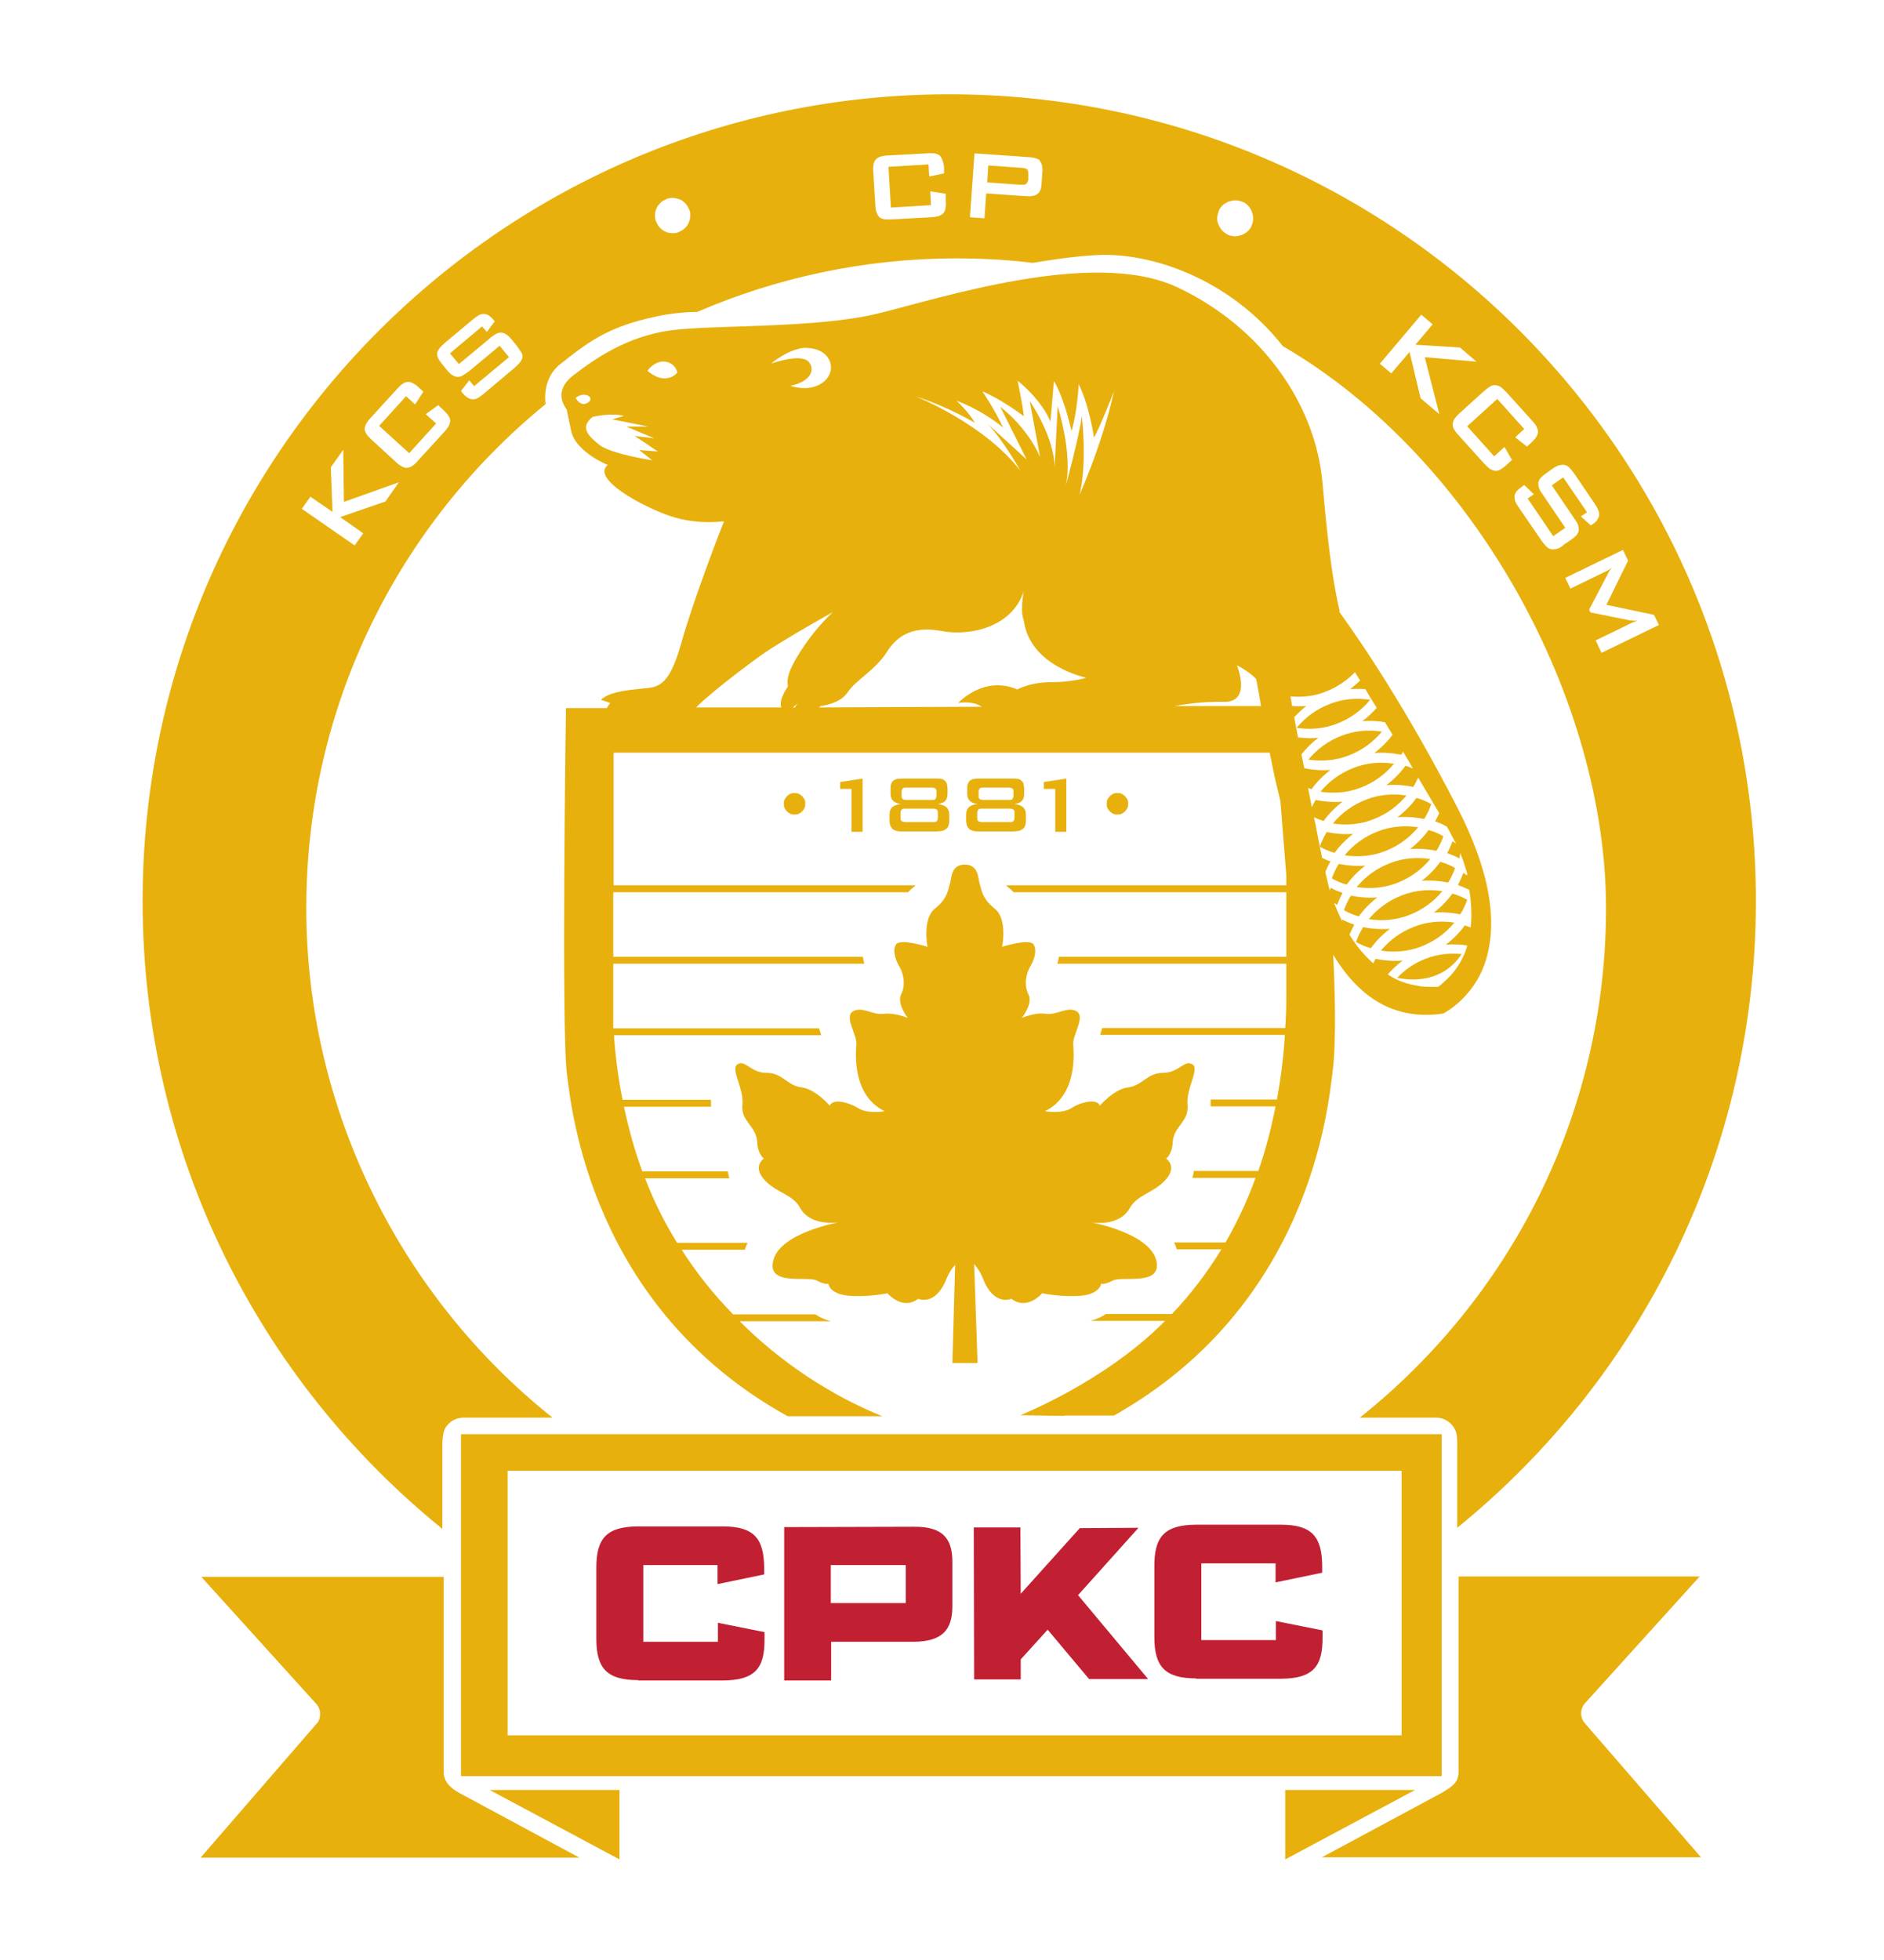 <?xml version="1.0" encoding="UTF-8"?>
<svg id="Layer_1" xmlns="http://www.w3.org/2000/svg" version="1.1" viewBox="0 0 545.6 567.5">
  <!-- Generator: Adobe Illustrator 29.2.1, SVG Export Plug-In . SVG Version: 2.1.0 Build 116)  -->
  <defs>
    <style>
      .st0 {
        fill: #c12033;
      }

      .st1, .st2 {
        fill: #e7b00c;
      }

      .st2 {
        fill-rule: evenodd;
      }
    </style>
  </defs>
  <polygon class="st2" points="179.4 518.2 179.4 538.3 141.8 518.2 179.4 518.2"/>
  <polygon class="st2" points="372.2 518.2 372.2 538.3 409.8 518.2 372.2 518.2"/>
  <g>
    <path class="st2" d="M492.4,456.4h-70v56.6c0,3-1.8,4.2-5,6.1l-34.6,18.6h109.8l-33.7-38.9c-.6-.7-1-1.7-1-2.8,0-1.1.4-2.1,1-2.8l33.4-36.9Z"/>
    <path class="st2" d="M58,537.8h109.8l-34.9-18.8c-2.3-1.3-4.4-3.1-4.4-5.9v-56.6H58.3l33.4,36.9c.6.7,1,1.7,1,2.8,0,1.1-.3,2.1-1,2.8l-33.7,38.9Z"/>
  </g>
  <path class="st2" d="M133.5,415.2v99h284v-99H133.5ZM405.9,502.4H147v-76.6h258.9v76.6Z"/>
  <g>
    <path class="st0" d="M184.8,486.5h24.7c9-.1,12-3.4,11.9-12v-2s-13.5-2.7-13.5-2.7v5.5s-21.6,0-21.6,0v-22.2c0,0,21.5,0,21.5,0v5.5s13.5-2.8,13.5-2.8v-1.7c0-8.9-3.1-12.2-12-12.2h-24.7c-9,.1-12,3.5-11.9,12.3v20.3c0,8.6,3.2,11.9,12.1,11.9"/>
    <path class="st0" d="M346.4,486h24.7c9-.1,12-3.4,11.9-12v-2s-13.5-2.7-13.5-2.7v5.5s-21.6,0-21.6,0v-22.2c0,0,21.5,0,21.5,0v5.5s13.5-2.8,13.5-2.8v-1.7c0-8.9-3.1-12.2-12-12.2h-24.7c-9,.1-12,3.5-11.9,12.3v20.3c0,8.6,3.2,11.9,12.1,11.9"/>
    <path class="st0" d="M240.7,475.3h24c8.1-.1,11.1-3.4,11.1-10.2v-13c0-6.9-3-10.2-11.2-10.1-8.2,0-37.5.1-37.5.1v44.4c.1,0,13.6,0,13.6,0v-11.1ZM240.6,453.1h21.7c0,0,0,11,0,11h-21.7c0,0,0-11,0-11Z"/>
    <polygon class="st0" points="315.4 486.1 332.5 486.1 312.2 461.8 329.7 442.3 312.7 442.4 295.6 461.4 295.5 442.2 282 442.2 282.1 486.2 295.6 486.2 295.6 480.4 303.4 471.8 315.4 486.1"/>
  </g>
  <path class="st1" d="M297.8,50.1v2c-.2.6-.4,1-.7,1.2-.3.2-.8.2-1.5.2l-9.7-.7.3-4.9,9.7.7c.7,0,1.2.2,1.5.4.3.2.4.6.4,1.2ZM508.5,260.9c0,73.2-33.7,138.6-86.5,181.4v-11.1s0,0,0,0v-13c0-3.2-.4-3.8-.4-3.8-.9-2.4-3.2-4-5.8-4h-22c43.4-34.5,71.3-87.7,71.3-147.5s-37.6-130.1-93.6-162.7c-15.4-19.6-38.7-27.5-54.8-26.3-6.1.4-12.3,1.3-17.6,2.2-7.3-.9-14.7-1.3-22.2-1.3-26.6,0-52,5.6-75,15.5-2.9,0-9,.3-17.1,2.6-10.1,2.8-15.6,7.1-20.5,10.9-.6.5-1.2,1-1.8,1.4-5.3,4-4.7,10.4-4.5,11.8-42.3,34.5-69.3,87-69.3,145.9s27.9,113,71.3,147.5h-25.7c-2,0-3.8.9-4.9,2.4-1.2,1.2-1.3,4.4-1.3,5.5h0c0,.3,0,.4,0,.4v1.7s0,0,0,0v4s0,0,0,0v18.2c-52.9-42.8-86.8-108.3-86.8-181.7,0-129,104.6-233.6,233.6-233.6s233.6,104.6,233.6,233.6ZM115.6,139.6l-16,5.7-.2-15.1-3.6,5.1.5,12.9-6.4-4.4-2.5,3.5,15.3,10.6,2.5-3.5-6.7-4.7,13.1-4.5,4-5.7ZM130.4,121.9c0-.5-.2-1-.5-1.5-.3-.5-.8-1-1.4-1.6l-1.6-1.5-3.6,2.6,3,2.7-7.8,8.6-8.7-7.9,7.8-8.6,2.6,2.4,2.4-3.7-1.3-1.2c-.6-.6-1.2-1-1.8-1.3-.5-.3-1-.4-1.5-.3-.5,0-1,.2-1.5.6-.5.3-1,.8-1.6,1.5l-7.5,8.2c-.6.6-1,1.2-1.3,1.7-.3.5-.4,1-.5,1.5,0,.5.2,1,.5,1.5.3.5.8,1,1.4,1.6l7.2,6.6c.6.6,1.2,1,1.8,1.3.5.3,1,.4,1.5.3.5,0,1-.2,1.5-.6.5-.3,1-.8,1.6-1.5l7.5-8.2c.6-.6,1-1.2,1.3-1.7.3-.5.4-1,.5-1.5ZM151,102.1c-.3-.5-.7-1.1-1.2-1.8l-1.6-2c-.6-.7-1.1-1.2-1.6-1.5-.5-.3-1-.5-1.5-.5-.5,0-1,.1-1.5.4-.5.3-1.2.7-1.8,1.3l-8.9,7.4-2.6-3.1,9.3-7.8,1.4,1.6,2.3-3.1-.3-.3c-.5-.6-1-1.1-1.5-1.4-.5-.3-.9-.4-1.4-.4-.5,0-1,.1-1.5.4s-1.1.7-1.7,1.2l-8.1,6.8c-.7.6-1.2,1.1-1.5,1.5-.4.5-.6,1-.7,1.4,0,.5,0,1,.3,1.5.2.5.7,1.1,1.2,1.8l1.3,1.6c.6.7,1.1,1.2,1.6,1.5s1,.5,1.5.5,1-.1,1.5-.4c.5-.3,1.1-.7,1.8-1.2l8.9-7.4,2.7,3.3-10.1,8.4-1.4-1.7-2.4,3.1.3.4c.6.7,1.1,1.2,1.6,1.5.5.3,1,.5,1.5.5.5,0,1-.1,1.5-.4.5-.3,1.1-.7,1.8-1.3l8.8-7.4c.7-.6,1.2-1.1,1.6-1.6.4-.5.6-1,.7-1.4,0-.5,0-1-.3-1.5ZM199.9,62.5c0-.7,0-1.4-.4-2-.3-.7-.6-1.2-1.1-1.7-.5-.5-1-.9-1.6-1.1s-1.2-.4-1.9-.4c-.7,0-1.4,0-2,.4-.7.3-1.3.6-1.7,1.1-.5.5-.9,1-1.1,1.6-.3.6-.4,1.3-.4,1.9,0,.7,0,1.4.4,2,.3.7.6,1.3,1.1,1.7.5.5,1,.9,1.6,1.1.6.3,1.3.4,1.9.4.7,0,1.4,0,2-.4.7-.3,1.2-.6,1.7-1.1.5-.5.9-1,1.1-1.7.3-.6.4-1.3.4-1.9ZM273.9,58.3v-2.2c-.1,0-4.5-.7-4.5-.7l.2,4-11.6.7-.7-11.8,11.6-.7.2,3.5,4.3-.9v-1.8c-.1-.9-.3-1.6-.5-2.1-.2-.6-.5-1-.8-1.3-.4-.3-.9-.5-1.5-.6-.6,0-1.3-.1-2.2,0l-11.1.6c-.9,0-1.6.2-2.2.3-.6.2-1,.4-1.4.8-.3.3-.6.8-.7,1.4-.1.6-.2,1.3-.1,2.2l.6,9.8c0,.9.2,1.6.4,2.1.2.6.5,1,.8,1.3.4.3.9.5,1.5.6.6,0,1.3.1,2.2,0l11.1-.6c.9,0,1.6-.2,2.2-.3.6-.2,1-.4,1.4-.8s.6-.8.7-1.4c.1-.6.2-1.3.1-2.2ZM301.2,46.5c-.6-.6-1.7-.9-3.1-1l-15.9-1.1-1.3,18.5,4.2.3.5-7.2,11.6.8c1.4.1,2.5-.1,3.2-.6.7-.5,1.1-1.4,1.2-2.7l.3-4.1c0-1.3-.2-2.2-.8-2.8ZM362.9,63.1c0-.7-.2-1.3-.4-1.9s-.6-1.2-1.1-1.7c-.5-.5-1-.9-1.7-1.1-.7-.3-1.3-.4-2-.4s-1.3.2-2,.4c-.6.3-1.2.6-1.7,1.1-.5.5-.9,1-1.1,1.7s-.4,1.3-.4,2c0,.7.1,1.3.4,1.9.3.6.6,1.2,1.1,1.7.5.5,1.1.9,1.7,1.2.7.3,1.3.4,2,.4.7,0,1.3-.2,2-.4.6-.3,1.2-.6,1.7-1.1.5-.5.9-1,1.1-1.7.3-.7.4-1.3.4-2ZM416.8,119.8l-4.2-16.4,15,1.3-4.8-4.1-12.9-.8,5-5.9-3.3-2.8-12,14.2,3.3,2.8,5.3-6.2,3.2,13.4,5.3,4.5ZM437.9,133.2l-2.2-3.8-3,2.7-7.8-8.7,8.7-7.9,7.8,8.7-2.6,2.4,3.4,2.7,1.3-1.2c.6-.6,1.1-1.1,1.4-1.6.3-.5.5-1,.5-1.5s-.2-1-.4-1.5c-.3-.5-.7-1.1-1.3-1.7l-7.4-8.2c-.6-.6-1.1-1.1-1.6-1.5-.5-.3-1-.5-1.5-.6-.5,0-1,0-1.5.3-.5.3-1.1.7-1.8,1.3l-7.3,6.6c-.6.6-1.1,1.1-1.4,1.6-.3.5-.5,1-.5,1.5,0,.5.1,1,.4,1.5.3.5.7,1.1,1.3,1.7l7.4,8.2c.6.6,1.1,1.1,1.6,1.5.5.3,1,.5,1.5.6.5,0,1,0,1.5-.3.5-.3,1.1-.7,1.8-1.3l1.6-1.5ZM452.7,157.8l2.1-1.4c.7-.5,1.3-1,1.7-1.4.4-.5.6-.9.7-1.4,0-.5,0-1-.2-1.6-.2-.6-.6-1.2-1.1-1.9l-6.5-9.6,3.3-2.3,6.9,10.1-1.8,1.2,2.9,2.6.3-.2c.7-.4,1.2-.9,1.5-1.3.3-.4.5-.9.6-1.4,0-.5,0-1-.3-1.6-.2-.6-.6-1.2-1-1.8l-5.9-8.7c-.5-.7-1-1.3-1.4-1.7-.4-.4-.9-.7-1.4-.8-.5-.1-1,0-1.6.1-.6.2-1.2.5-1.9,1l-1.7,1.2c-.7.5-1.3,1-1.7,1.4s-.6.9-.7,1.4c0,.5,0,1,.2,1.6.2.6.6,1.2,1.1,1.9l6.5,9.6-3.5,2.4-7.4-10.9,1.8-1.2-2.8-2.7-.4.3c-.7.5-1.3,1-1.7,1.4-.4.5-.6.9-.7,1.4,0,.5,0,1,.2,1.6.2.6.6,1.2,1.1,1.9l6.5,9.5c.5.7,1,1.3,1.4,1.7.4.4.9.7,1.4.8.5.1,1,0,1.6-.1s1.2-.5,1.9-1ZM480.5,181.1l-1.5-3.1-13.8-2.9,6.3-12.8-1.5-3.1-16.7,8.1,1.5,3.1,10.3-5c.5-.2,1.1-.6,1.7-1-.3.3-.5.6-.7.9-.2.3-.4.6-.5.9l-5.4,10.3.4.8,11.4,2.3c.3,0,.6,0,1,.1.4,0,.8,0,1.2,0-.5.2-.8.3-1.1.4-.3.1-.5.2-.7.3l-10.3,5,1.7,3.6,16.7-8.1Z"/>
  <g>
    <path class="st1" d="M227,232.7c0-.4,0-.8.2-1.2s.4-.7.7-1,.6-.5,1-.7.8-.2,1.2-.2.8,0,1.2.2c.4.2.7.4,1,.7.3.3.5.6.7,1,.2.4.2.8.2,1.2s0,.8-.2,1.2c-.2.4-.4.7-.7,1-.3.3-.6.5-1,.7-.4.2-.8.2-1.2.2s-.8,0-1.2-.2-.7-.4-1-.7c-.3-.3-.5-.6-.7-1-.2-.4-.2-.8-.2-1.2Z"/>
    <path class="st1" d="M246.5,228.4h-3.2v-2l6.5-1v15.4h-3.2v-12.3Z"/>
    <path class="st1" d="M261.3,240.7c-.7,0-1.3,0-1.8-.2s-.9-.3-1.1-.6-.5-.6-.6-1c-.1-.4-.2-.9-.2-1.5v-1.6c0-.9.3-1.7.8-2.1.5-.5,1.3-.8,2.5-.9-1.1-.2-1.8-.5-2.3-1-.4-.4-.7-1.1-.7-2v-1.4c0-.6,0-1.1.2-1.5s.3-.7.6-.9c.3-.2.6-.4,1.1-.5.4,0,1-.1,1.6-.1h9.5c.6,0,1.2,0,1.6.1.4,0,.8.2,1.1.5s.5.5.6.9.2.9.2,1.5v1.4c0,.9-.2,1.5-.6,2s-1.2.8-2.2,1c1.1.1,1.9.4,2.5.9.5.5.8,1.2.8,2.1v1.6c0,.6,0,1.1-.2,1.5-.1.4-.3.8-.6,1s-.7.5-1.1.6-1.1.2-1.8.2h-9.7ZM270.1,238c.6,0,1,0,1.2-.3.2-.2.3-.5.3-1.1v-1.1c0-.6,0-.9-.3-1.1-.2-.2-.6-.3-1.2-.3h-7.8c-.6,0-1,0-1.2.3-.2.2-.3.6-.3,1.1v1.1c0,.6,0,.9.3,1.1.2.2.6.3,1.2.3h7.8ZM269.7,231.6c.6,0,1,0,1.2-.3s.3-.6.3-1.1v-.8c0-.6,0-.9-.3-1.1-.2-.2-.6-.3-1.2-.3h-7.1c-.6,0-1,0-1.2.3-.2.2-.3.6-.3,1.1v.8c0,.6,0,.9.3,1.1.2.2.6.3,1.2.3h7.1Z"/>
    <path class="st1" d="M283.5,240.7c-.7,0-1.3,0-1.8-.2s-.9-.3-1.1-.6-.5-.6-.6-1c-.1-.4-.2-.9-.2-1.5v-1.6c0-.9.3-1.7.8-2.1.5-.5,1.3-.8,2.5-.9-1.1-.2-1.8-.5-2.3-1-.4-.4-.7-1.1-.7-2v-1.4c0-.6,0-1.1.2-1.5s.3-.7.6-.9c.3-.2.6-.4,1.1-.5.4,0,1-.1,1.6-.1h9.5c.6,0,1.2,0,1.6.1.4,0,.8.2,1.1.5s.5.5.6.9.2.9.2,1.5v1.4c0,.9-.2,1.5-.6,2s-1.2.8-2.2,1c1.1.1,1.9.4,2.5.9.5.5.8,1.2.8,2.1v1.6c0,.6,0,1.1-.2,1.5-.1.4-.3.8-.6,1s-.7.5-1.1.6-1.1.2-1.8.2h-9.7ZM292.3,238c.6,0,1,0,1.2-.3.2-.2.3-.5.3-1.1v-1.1c0-.6,0-.9-.3-1.1-.2-.2-.6-.3-1.2-.3h-7.8c-.6,0-1,0-1.2.3-.2.2-.3.6-.3,1.1v1.1c0,.6,0,.9.3,1.1.2.2.6.3,1.2.3h7.8ZM292,231.6c.6,0,1,0,1.2-.3s.3-.6.3-1.1v-.8c0-.6,0-.9-.3-1.1-.2-.2-.6-.3-1.2-.3h-7.1c-.6,0-1,0-1.2.3-.2.2-.3.6-.3,1.1v.8c0,.6,0,.9.3,1.1.2.2.6.3,1.2.3h7.1Z"/>
    <path class="st1" d="M305.5,228.4h-3.2v-2l6.5-1v15.4h-3.2v-12.3Z"/>
    <path class="st1" d="M320.5,232.7c0-.4,0-.8.2-1.2s.4-.7.7-1,.6-.5,1-.7.8-.2,1.2-.2.8,0,1.2.2c.4.2.7.4,1,.7.3.3.5.6.7,1,.2.4.2.8.2,1.2s0,.8-.2,1.2c-.2.4-.4.7-.7,1-.3.3-.6.5-1,.7-.4.2-.8.2-1.2.2s-.8,0-1.2-.2-.7-.4-1-.7c-.3-.3-.5-.6-.7-1-.2-.4-.2-.8-.2-1.2Z"/>
  </g>
  <g>
    <path class="st1" d="M296.6,171.1s0,0,0,0c0,0,0,0,0,0h0Z"/>
    <path class="st1" d="M404.7,283.1c4.5.9,13.1,1.3,18.6-6.9-3.4-.3-6.9,0-10.3,1.3-3.2,1.2-6,3.1-8.3,5.5Z"/>
    <path class="st1" d="M388,177c-2.3-9.4-3.7-22.3-5-37.1-2-23.1-17.8-45.4-42.2-56.8-24.3-11.3-68.9,3.4-86.7,7.7-17.8,4.3-46.7,3.2-59.6,4.8-12.9,1.7-22.3,8.3-28.5,13.1-6.3,4.8-1.9,9.8-1.9,9.8l1.3,6.2c1.3,6.2,10.6,9.9,10.6,9.9-4.9,4,10.1,12.1,18.1,14.8,8,2.7,15.5,1.5,15.5,1.5v.2c-1,2.4-8.9,22.9-12.4,35.4-3.7,13.2-7.2,12.4-11.8,12.9-4.6.5-9,1-11.4,3.2l2.7.9-1,1.5h-11.8s-1.4,93.4.3,106.1c1.3,9.8,6.8,67.3,63.9,98.9h16.4s0,0,0,0h11c-15-6.1-29.3-15.5-41.3-27.5h26.4c-1.8-.5-3.3-1.2-4.5-2h-23.8c-5.6-5.7-10.6-12-14.9-18.7h18.3c.2-.7.5-1.4.8-2h-20.4c-3.7-5.9-6.8-12.2-9.3-18.7h24.4c-.2-.7-.3-1.4-.4-2h-24.8c-2.4-6.6-4.1-13-5.3-18.7h25.2c0-.4,0-.9,0-1.3,0-.2,0-.4,0-.7h-25.6c-1.6-7.9-2.2-14.5-2.5-18.7h60c-.2-.6-.4-1.3-.6-2h-59.6c0-1.8,0-2.8,0-2.9v-15.8h72.7c-.2-.7-.3-1.3-.4-2h-72.3v-18.7h85.4c.5-.6,1.1-1.1,1.7-1.6.2-.2.4-.3.5-.4h-87.5v-38.4h190c.4,2,.8,3.9,1.2,5.9h0c.5,2.4,1.2,5.1,1.9,8.1l1.7,21.3v3.1h-81.2c.1.1.3.2.5.4.6.5,1.2,1,1.7,1.6h79v18.7h-65.9c0,.7-.2,1.3-.4,2h66.3v10.1c0,2.9-.1,5.7-.3,8.5h-53c-.2.7-.4,1.4-.6,2h53.5c-.4,6.5-1.2,12.7-2.3,18.7h-19.2c0,.3,0,.5,0,.7,0,.5,0,.9,0,1.3h18.8c-1.3,6.5-2.9,12.7-5,18.7h-18.7c0,.6-.2,1.3-.4,2h18.3c-2.4,6.6-5.3,12.8-8.7,18.7h-14.9c.3.6.6,1.3.8,2h12.9c-4.1,6.7-8.8,12.9-14.3,18.7h-19.1c-1.2.8-2.7,1.5-4.5,2h21.6c-.2.2-.4.4-.6.6-17.3,17.2-41.1,26.6-41.3,26.7l12.5.2c0,0,.2,0,.4-.1h14.2c56.9-32,62-89.5,63.3-99.4,1.2-9.1.6-25.5.2-34,5.7,9.5,14.1,17.4,26.9,17.4,1.6,0,3.3-.1,5-.4,0,0,8.6-4.3,12.1-14.8,3.9-11.8,1.2-26.8-8-44.7-14.5-28.2-27.2-47-34.4-57ZM166.7,115.2c2.7-2.2,5.8,0,3.5,1.4-2.2,1.3-3.5-1.4-3.5-1.4ZM189.2,133.3s-12.2-1.8-15.6-4.5c-3.4-2.7-5.7-5.1-2-8.1,0,0,5.1-1.3,9.1-.3l-3.4,1,10.5,2.1h-6.4c0,0,8.1,3.4,8.1,3.4l-5.7-.7,6.7,4.5-5.4-.4,4,3.1ZM196,108c0,0-1,1.3-3,1.5-1.7.2-3.4-.5-5.2-1.9l-.3-.2.2-.3c0-.1,2.1-2.8,5-2.4,2.9.5,3.4,2.9,3.4,3v.2s0,.1,0,.1ZM223.5,105.1c.3-.2,4.6-3.9,9.4-4.4,2.6,0,5.1.6,6.6,2.5,3.6,4.5-1.6,11.3-10.6,8.5,4.6-.9,7.5-3.8,5.5-6.7-2-2.9-10.3,0-10.9.2,0,0,0,0,0,0ZM228.2,198.7s-2.9,4-1.9,6.1h-24.8s0,0,.1,0c4.8-4.9,18.1-14.7,20.1-16,4.5-3,12.5-7.7,19.5-11.6-6.1,5.7-11,13.3-12.5,17.2,0,0-1,2.5-.5,4.3ZM230.2,204.8h-.6c.8-.6,1.4-1.2,1.4-1.2,0,0-.4.5-.8,1.2ZM304.4,197.5c-6.2,0-9.8,2.1-9.8,2.1-9.7-4.2-17.1,3.9-17.1,3.9,3.5-.5,5.6.3,6.8,1.1l-47.1.2c.1-.1.3-.3.4-.4,0,0,5.6-.5,7.9-4,2.3-3.5,7.9-6.3,11.3-11.6,3.3-5.3,8.2-7.6,16-6.1,7.9,1.5,20.3-1,23.7-11.6,0,0,0,0,0,0h0s0,0,0,0c-1.2,6.5,0,8.5,0,8.5,1.7,13.3,18.1,16.6,18.1,16.6,0,0-4,1.3-10.2,1.3ZM311.7,146.1c3.6-8.7,1.6-25.6,1.6-25.6-.8,6-4.7,20.3-4.7,20.3,2.2-9.1-2.3-23.2-2.3-23.2l-.9,17.9c0-9.1-7.2-19.4-7.2-19.4l3,16.2c-3.8-8.8-11.5-14.5-11.5-14.5l7.6,15.2-11.3-10.3c4.7,4.9,9.5,13.6,9.5,13.6-10.4-13.6-30.2-21.5-30.2-21.5,9.4,3,17,7.6,17,7.6-1.7-3.1-5.3-6.4-5.3-6.4,8.2,3.1,13.5,7.8,13.5,7.8-2.5-5.4-6-10.5-6-10.5,5.4,2.2,12,7.2,12,7.2-.2-2.5-1.8-10.3-1.8-10.3,7.7,6.4,9.5,11.9,9.5,11.9l1-11.8c3.1,5.1,5.1,14.5,5.1,14.5,1.6-5,2.1-13.6,2.1-13.6,3.2,6.6,4.4,15.5,4.4,15.5,1.7-2.9,5.8-13.4,5.8-13.4-3.6,16.5-11.1,32.5-11.1,32.5ZM340.1,204.4c5.6-1,10.3-1.3,14.5-1.2,8,0,3.6-10.6,3.6-10.6,2.5,1.3,4.4,2.7,5.6,4,.4,2.1.9,4.8,1.4,7.8h-25.2ZM424.6,253.3c-.3-.2-.5-.4-.8-.6-.5,1.2-1,2.4-1.6,3.5,1.1.4,2.2.9,3.3,1.4.4,2.3.6,4.7.6,7.1v.9c0,1-.1,1.9-.2,2.9-.6-.2-1.1-.4-1.7-.6-1.5,2.1-3.4,4-5.5,5.6,2.1-.2,4.1-.1,6.2.2,0,0-.8,4.2-4.7,8.6,0,0-.1.2-.2.2,0,.1-.2.2-.3.3-.3.3-.5.6-.8.8,0,0,0,0,0,0-.7.7-1.5,1.4-2.4,2.1h0s0,0,0,0c0,0-.5,0-1.2,0,0,0,0,0,0,0-.3,0-.5,0-.8,0-1.3,0-2.6,0-3.8-.3-2.7-.4-5.9-1.3-8.8-3.3,1.3-1.5,2.7-2.8,4.3-4-2.6.2-5.3,0-7.8-.5-.3.4-.5.9-.7,1.3-.7-.6-1.4-1.3-2.1-2,0,0,0,0,0,0,0,0,0,0,0,0-1.8-1.9-3.4-4-4.8-6.3.4-1,.9-2,1.4-2.9-1.2-.4-2.4-.9-3.5-1.5,0,.2,0,.3,0,.5-.9-1.8-1.7-3.6-2.4-5.4.3.2.6.5.9.7.5-1.2,1-2.4,1.6-3.5-1.2-.4-2.4-.9-3.5-1.5,0,.3-.1.5-.2.8-.3-1-.5-1.9-.7-2.8-.2-.8-.4-1.6-.6-2.5.4-1.1.9-2.1,1.5-3.1-.8-.3-1.6-.6-2.4-1-.5-2.3-1-4.8-1.5-7.5l-.2-1c-.2-1.1-.4-2.2-.7-3.3.9.4,1.9.8,2.8,1.1,1.5-2.1,3.4-4,5.5-5.6-2.6.2-5.3,0-7.8-.5-.4.7-.8,1.4-1.1,2.1-.4-1.9-.7-3.8-1.1-5.6.3.1.7.3,1,.4,1.5-2.1,3.4-4,5.5-5.6-2.6.2-5.2,0-7.6-.5-.3-1.4-.5-2.7-.8-4,1.4-1.8,3-3.4,4.9-4.8-2,.2-3.9.1-5.9-.1-.4-2.2-.8-4.2-1.1-5.9,1.1-1.1,2.2-2.2,3.5-3.2-1.4.1-2.8.1-4.1,0-.2-1.3-.4-2.2-.5-2.8,3.4.3,6.9,0,10.3-1.4,3.3-1.3,6.1-3.2,8.4-5.6.3.5.8,1.4,1.5,2.4-.9.9-1.9,1.7-2.9,2.5,1.5-.1,2.9-.1,4.4,0,.9,1.6,2,3.4,3.3,5.4-1.2,1.4-2.6,2.7-4.2,3.9,2.2-.2,4.5-.1,6.6.3.7,1.2,1.4,2.4,2.2,3.6-1.5,2-3.3,3.8-5.3,5.3,2.6-.2,5.3,0,7.8.5.2-.3.3-.6.5-.9,1,1.6,1.9,3.2,2.9,4.9-.7-.3-1.4-.6-2.2-.8-1.5,2.1-3.4,4-5.5,5.6,2.6-.2,5.3,0,7.8.5.5-.9,1-1.8,1.4-2.7.6,1,1.1,1.9,1.7,2.9l.6,1c1.4,2.3,2.6,4.5,3.8,6.4-.4.8-.7,1.6-1.2,2.4,1.2.4,2.3.9,3.4,1.5.4.7.8,1.4,1.1,2,.5,1,1.1,2,1.6,3-.3-.3-.7-.5-1-.8-.5,1.2-1,2.4-1.6,3.5,1.2.4,2.4.9,3.5,1.5.1-.5.2-1,.3-1.5.8,2,1.5,4.1,2.1,6.3Z"/>
    <path class="st1" d="M394.7,268.5c-.8,1.3-1.5,2.8-2,4.2,1.4.8,2.8,1.4,4.3,1.8,1.5-2.1,3.4-4,5.5-5.6-2.6.2-5.3,0-7.8-.5Z"/>
    <path class="st1" d="M395.5,250.6c-2.6.2-5.3,0-7.8-.5-.8,1.3-1.5,2.8-2,4.2,1.4.8,2.8,1.4,4.3,1.8,1.5-2.1,3.4-4,5.5-5.6Z"/>
    <path class="st1" d="M399,259.8c-2.6.2-5.3,0-7.8-.5-.8,1.3-1.5,2.8-2,4.2,1.4.8,2.8,1.4,4.3,1.8,1.5-2.1,3.4-4,5.5-5.6Z"/>
    <path class="st1" d="M392,241.4c-2.6.2-5.3,0-7.8-.5-.8,1.3-1.5,2.8-2,4.2,1.4.8,2.8,1.4,4.3,1.8,1.5-2.1,3.4-4,5.5-5.6Z"/>
    <path class="st1" d="M409.5,268.3c-3.9,1.5-7.1,3.9-9.6,6.9,3.8.6,7.9.3,11.7-1.2,3.9-1.5,7.1-3.9,9.6-6.9-3.8-.6-7.9-.3-11.7,1.2Z"/>
    <path class="st1" d="M415.1,264.2c2.6-.2,5.3,0,7.8.5.8-1.3,1.5-2.8,2-4.2-1.4-.8-2.8-1.4-4.3-1.8-1.5,2.1-3.4,4-5.5,5.6Z"/>
    <path class="st1" d="M396.4,266.1c3.8.6,7.9.3,11.7-1.2,3.9-1.5,7.1-3.9,9.6-6.9-3.8-.6-7.9-.3-11.7,1.2-3.9,1.5-7.1,3.9-9.6,6.9Z"/>
    <path class="st1" d="M412.5,237c.8-1.3,1.5-2.8,2-4.2-1.4-.8-2.8-1.4-4.3-1.8-1.5,2.1-3.4,4-5.5,5.6,2.6-.2,5.3,0,7.8.5Z"/>
    <path class="st1" d="M396.8,202.6c-3.8-.6-7.9-.3-11.7,1.2-3.9,1.5-7.1,3.9-9.6,6.9,3.8.6,7.9.3,11.7-1.2,3.9-1.5,7.1-3.9,9.6-6.9Z"/>
    <path class="st1" d="M400.2,211.8c-3.8-.6-7.9-.3-11.7,1.2-3.9,1.5-7.1,3.9-9.6,6.9,3.8.6,7.9.3,11.7-1.2,3.9-1.5,7.1-3.9,9.6-6.9Z"/>
    <path class="st1" d="M403.7,221.1c-3.8-.6-7.9-.3-11.7,1.2-3.9,1.5-7.1,3.9-9.6,6.9,3.8.6,7.9.3,11.7-1.2,3.9-1.5,7.1-3.9,9.6-6.9Z"/>
    <path class="st1" d="M410.7,239.5c-3.8-.6-7.9-.3-11.7,1.2-3.9,1.5-7.1,3.9-9.6,6.9,3.8.6,7.9.3,11.7-1.2,3.9-1.5,7.1-3.9,9.6-6.9Z"/>
    <path class="st1" d="M411.6,255c2.6-.2,5.3,0,7.8.5.8-1.3,1.5-2.8,2-4.2-1.4-.8-2.8-1.4-4.3-1.8-1.5,2.1-3.4,4-5.5,5.6Z"/>
    <path class="st1" d="M392.9,256.8c3.8.6,7.9.3,11.7-1.2,3.9-1.5,7.1-3.9,9.6-6.9-3.8-.6-7.9-.3-11.7,1.2-3.9,1.5-7.1,3.9-9.6,6.9Z"/>
    <path class="st1" d="M408.2,245.8c2.6-.2,5.3,0,7.8.5.8-1.3,1.5-2.8,2-4.2-1.4-.8-2.8-1.4-4.3-1.8-1.5,2.1-3.4,4-5.5,5.6Z"/>
    <path class="st1" d="M397.7,237.2c3.9-1.5,7.1-3.9,9.6-6.9-3.8-.6-7.9-.3-11.7,1.2-3.9,1.5-7.1,3.9-9.6,6.9,3.8.6,7.9.3,11.7-1.2Z"/>
    <path class="st1" d="M345.2,308.1c-2.2-1.4-3.8,2.5-8.4,2.5s-6,3.7-10.1,4.2c-4.1.5-8.2,5.3-8.2,5.3-.7-2.1-5.3-1.2-8.2.7-2.9,1.8-7.7.9-7.7.9,9.4-4.6,8.4-16.6,8.2-19.4-.2-2.8,3.6-7.9,1-9.5-2.6-1.6-5.8,1.2-8.9.7-3.1-.5-7,1.2-7,1.2,0,0,3.4-4.2,1.9-6.9-1.4-2.8-.5-6.2.5-7.9,1-1.6,2.2-4.6,1-6.5-1.2-1.8-9.1.7-9.1.7,0,0,1.7-8.1-2.2-11.1-3.8-3-3.8-5.8-4.3-7.2-.5-1.4-.2-5.5-4.3-5.5s-3.8,4.1-4.3,5.5c-.5,1.4-.5,4.2-4.3,7.2-3.8,3-2.2,11.1-2.2,11.1,0,0-7.9-2.5-9.1-.7-1.2,1.8,0,4.9,1,6.5,1,1.6,1.9,5.1.5,7.9-1.4,2.8,1.9,6.9,1.9,6.9,0,0-3.8-1.6-7-1.2-3.1.5-6.2-2.3-8.9-.7-2.6,1.6,1.2,6.7,1,9.5-.2,2.8-1.2,14.8,8.2,19.4,0,0-4.8.9-7.7-.9-2.9-1.8-7.4-2.8-8.2-.7,0,0-4.1-4.8-8.2-5.3-4.1-.5-5.5-4.2-10.1-4.2s-6.2-3.9-8.4-2.5c-2.2,1.4,1.9,6.9,1.4,11.8-.5,4.8,4.1,6,4.3,10.9,0,0,0,3,1.9,4.6,0,0-3.4,2.3.2,6.2,3.6,3.9,8.2,4.1,10.3,8.1,2.2,3.9,7,4.6,11,4.2,0,0-16.6,3-18.7,10.8-2.2,7.8,9.8,4.6,12.5,6,2.6,1.4,3.4.9,3.4.9,0,0,.2,3,5.8,3.5,5.5.5,11.3-.7,11.3-.7,0,0,4.3,5.1,8.9,1.6,0,0,5,2.3,8.2-5.8,0,0,.9-2.4,2.5-4l-.8,28.4h7.3s-1-28.6-1-28.6c1.6,1.6,2.6,4.2,2.6,4.2,3.1,8.1,8.2,5.8,8.2,5.8,4.6,3.5,8.9-1.6,8.9-1.6,0,0,5.8,1.2,11.3.7,5.5-.5,5.8-3.5,5.8-3.5,0,0,.7.5,3.4-.9,2.6-1.4,14.6,1.8,12.5-6-2.2-7.8-18.7-10.8-18.7-10.8,4.1.5,8.9-.2,11.1-4.2,2.2-3.9,6.7-4.2,10.3-8.1,3.6-3.9.2-6.2.2-6.2,1.9-1.6,1.9-4.6,1.9-4.6.2-4.8,4.8-6,4.3-10.9-.5-4.8,3.6-10.4,1.4-11.8Z"/>
  </g>
</svg>